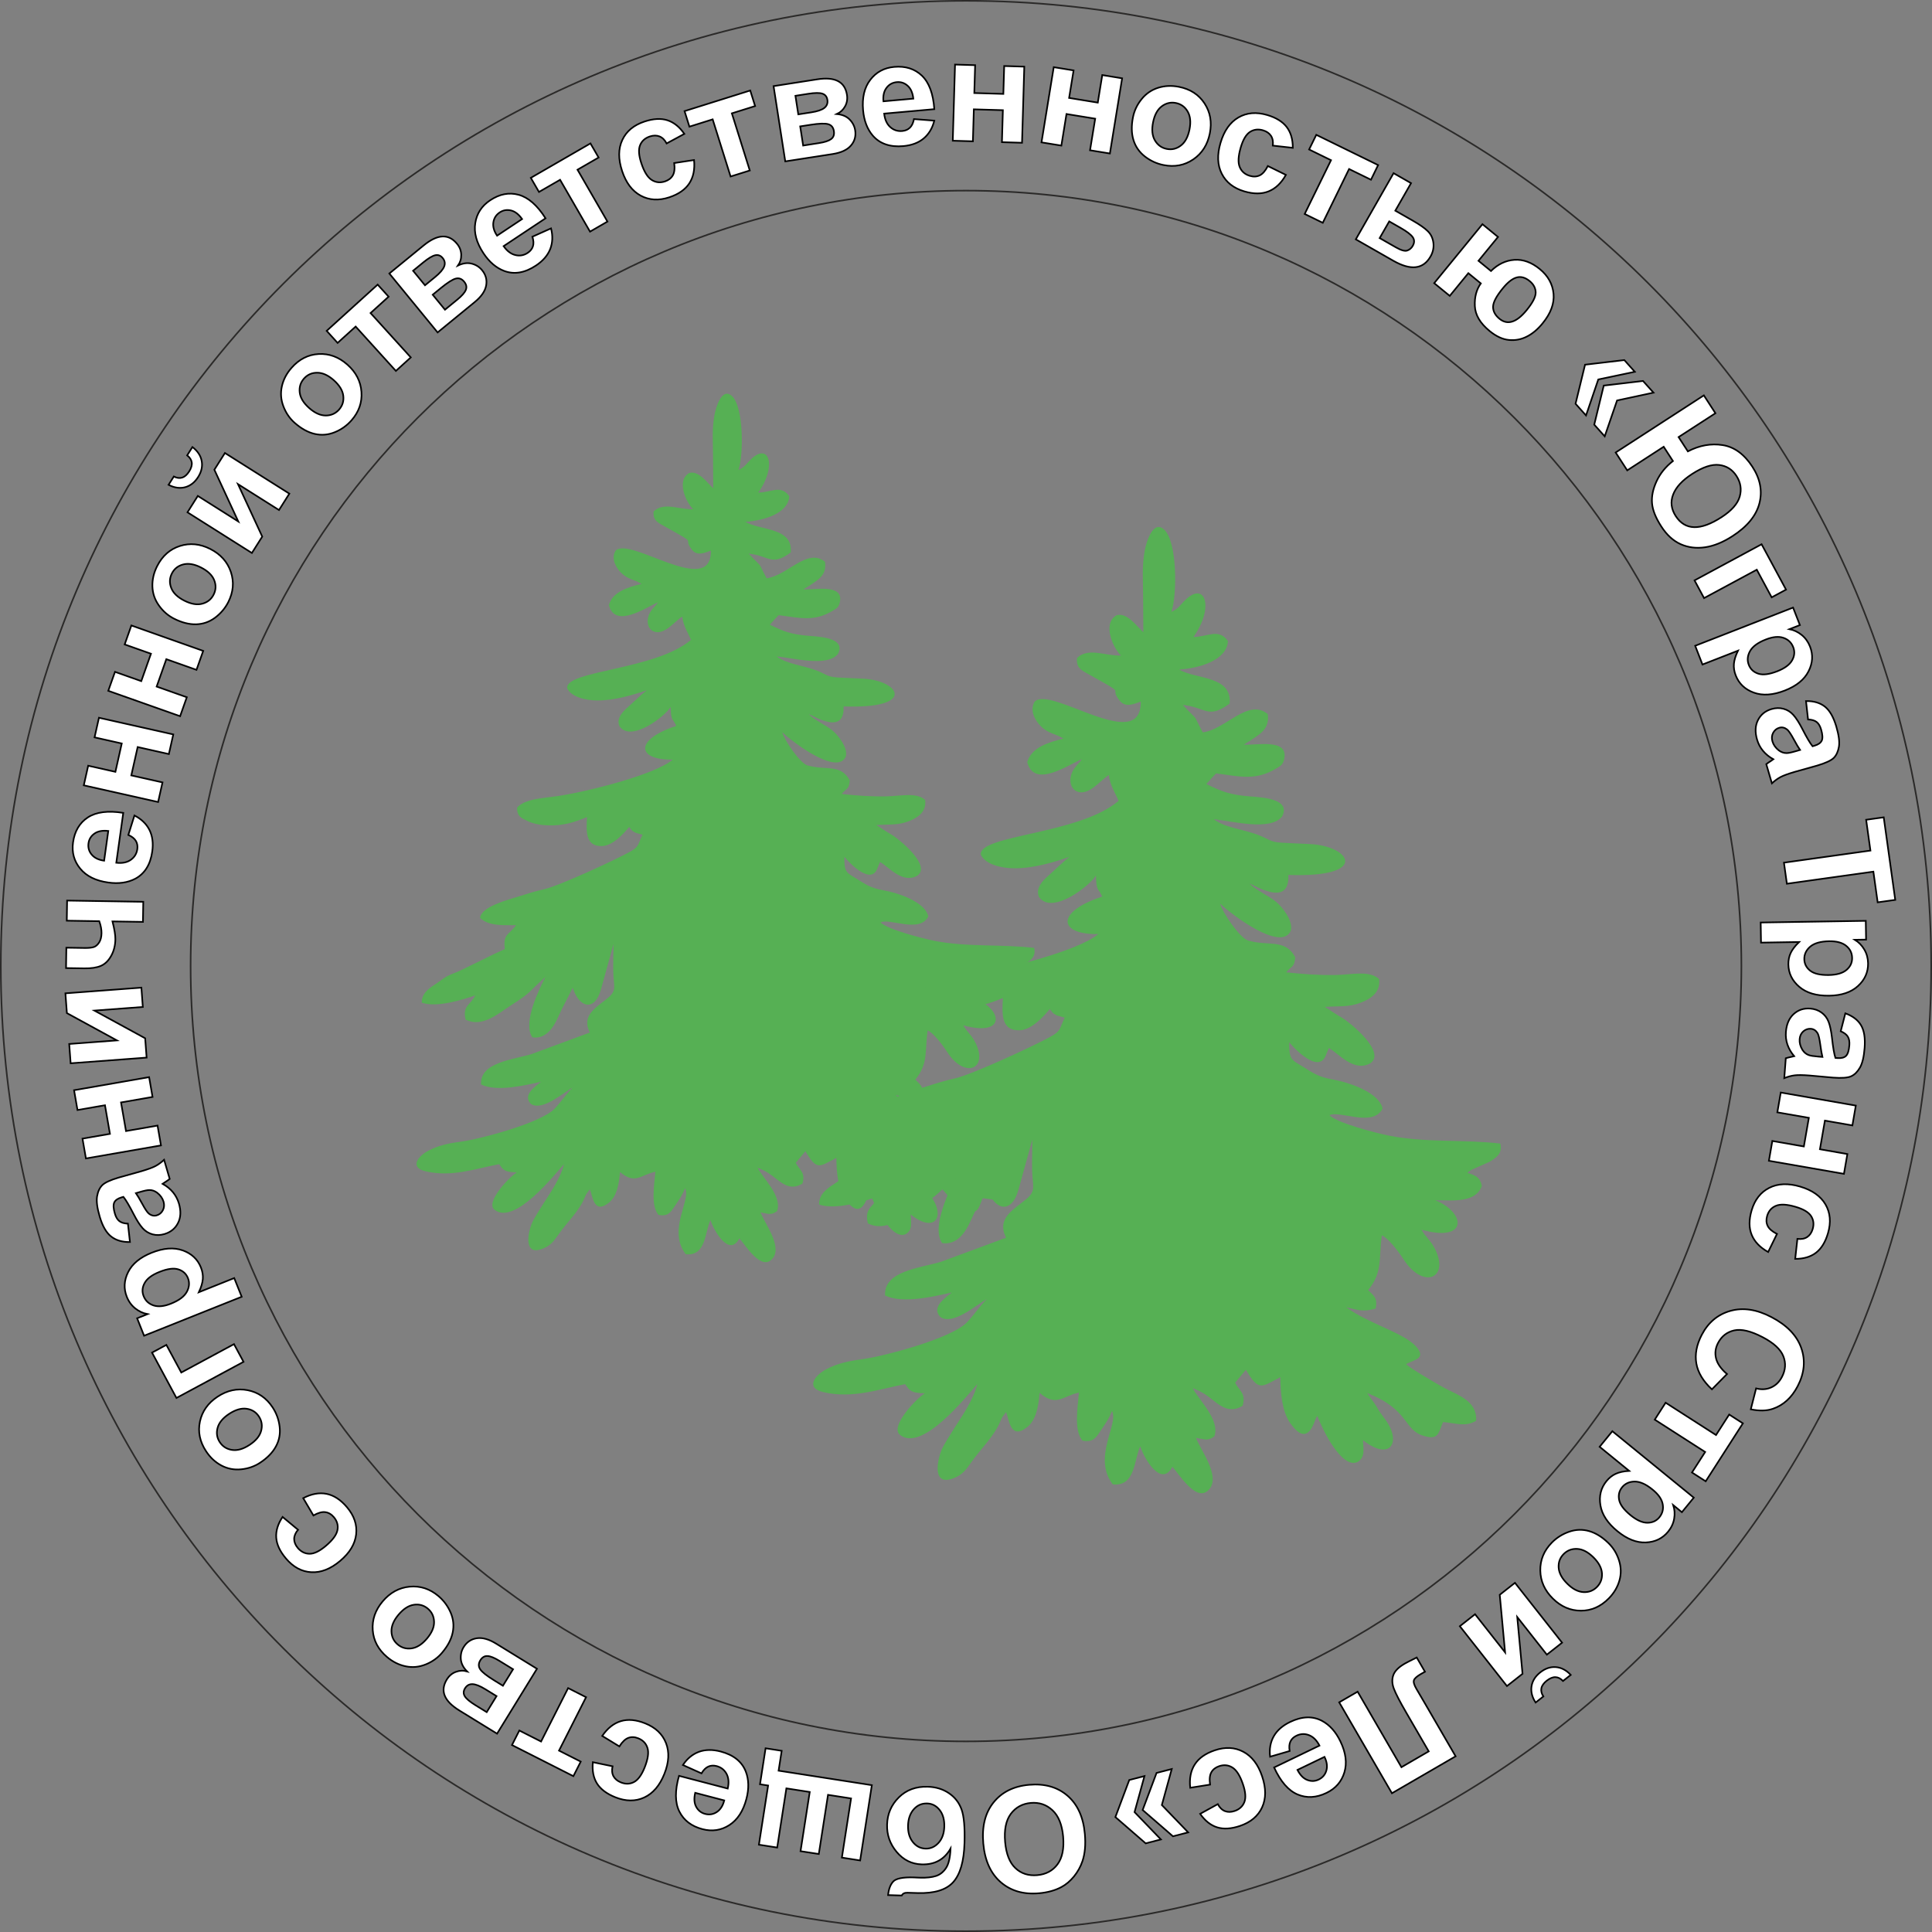 <svg width="90" height="90" viewBox="0 0 90 90" fill="none" xmlns="http://www.w3.org/2000/svg">
<rect x="0" y="0" width="90" height="90" fill="#808080" stroke="none"/>
<path fill-rule="evenodd" clip-rule="evenodd" d="M45 0C69.853 0 90 20.147 90 45C90 69.853 69.853 90 45 90C20.147 90 0 69.853 0 45C0 20.147 20.147 0 45 0ZM45 8.917C64.928 8.917 81.083 25.072 81.083 45C81.083 64.928 64.928 81.083 45 81.083C25.072 81.083 8.917 64.928 8.917 45C8.917 25.072 25.072 8.917 45 8.917ZM76.767 13.233C68.637 5.103 57.406 0.075 45 0.075C32.594 0.075 21.363 5.103 13.233 13.233C5.103 21.363 0.075 32.594 0.075 45C0.075 57.406 5.103 68.637 13.233 76.767C21.363 84.897 32.594 89.925 45 89.925C57.406 89.925 68.637 84.897 76.767 76.767C84.897 68.637 89.925 57.406 89.925 45C89.925 32.594 84.897 21.363 76.767 13.233ZM45 8.842C54.985 8.842 64.024 12.89 70.567 19.433C77.111 25.976 81.158 35.015 81.158 45C81.158 54.985 77.111 64.024 70.567 70.567C64.024 77.111 54.985 81.158 45 81.158C35.015 81.158 25.976 77.111 19.433 70.567C12.889 64.024 8.842 54.985 8.842 45C8.842 35.015 12.889 25.976 19.433 19.433C25.976 12.89 35.015 8.842 45 8.842Z" fill="#2B2A29"/>
<path d="M50.536 85.429C50.581 85.926 50.543 86.35 50.424 86.702C50.336 86.96 50.204 87.197 50.03 87.412C49.856 87.626 49.659 87.792 49.439 87.909C49.147 88.064 48.801 88.16 48.404 88.195C47.685 88.259 47.09 88.087 46.618 87.679C46.147 87.271 45.876 86.669 45.805 85.873C45.735 85.084 45.894 84.448 46.283 83.965C46.671 83.481 47.224 83.207 47.94 83.143C48.666 83.079 49.263 83.248 49.731 83.654C50.198 84.059 50.467 84.65 50.536 85.429ZM49.525 85.552C49.475 84.999 49.31 84.592 49.029 84.329C48.748 84.067 48.411 83.953 48.018 83.987C47.624 84.023 47.314 84.193 47.086 84.498C46.86 84.805 46.772 85.24 46.822 85.807C46.872 86.366 47.032 86.773 47.303 87.026C47.572 87.28 47.91 87.388 48.318 87.352C48.724 87.316 49.04 87.147 49.263 86.847C49.487 86.545 49.575 86.114 49.525 85.552ZM42.006 88.3L41.37 88.281C41.399 88 41.479 87.789 41.611 87.647C41.743 87.506 42.062 87.443 42.565 87.458C42.624 87.46 42.685 87.462 42.745 87.466L42.866 87.47C43.164 87.479 43.408 87.453 43.597 87.392C43.785 87.333 43.943 87.21 44.067 87.024C44.192 86.838 44.263 86.534 44.28 86.114C44.134 86.37 43.95 86.558 43.726 86.68C43.504 86.803 43.24 86.859 42.938 86.85C42.472 86.836 42.083 86.643 41.77 86.27C41.459 85.898 41.309 85.473 41.324 84.996C41.338 84.498 41.521 84.076 41.871 83.729C42.222 83.382 42.67 83.216 43.218 83.233C43.595 83.244 43.923 83.344 44.203 83.533C44.483 83.722 44.679 83.975 44.793 84.292C44.906 84.608 44.952 85.129 44.93 85.853C44.905 86.705 44.73 87.312 44.406 87.675C44.081 88.038 43.529 88.208 42.749 88.185L42.274 88.171C42.142 88.167 42.053 88.21 42.006 88.3ZM43.989 85.091C43.998 84.766 43.925 84.507 43.77 84.313C43.615 84.119 43.422 84.018 43.189 84.012C42.939 84.004 42.73 84.096 42.563 84.287C42.397 84.478 42.31 84.728 42.3 85.037C42.291 85.353 42.364 85.609 42.522 85.808C42.679 86.006 42.878 86.109 43.117 86.116C43.349 86.123 43.55 86.033 43.72 85.848C43.889 85.662 43.979 85.41 43.989 85.091ZM40.069 86.667L39.218 86.534L39.646 83.778L38.572 83.611L38.143 86.367L37.292 86.235L37.721 83.478L36.633 83.309L36.204 86.066L35.353 85.933L35.782 83.177L35.404 83.118L35.664 81.442L36.414 81.559L36.27 82.485L40.614 83.16L40.069 86.667ZM32.678 82.61L31.812 82.221C32.015 81.919 32.265 81.715 32.56 81.606C32.857 81.499 33.194 81.494 33.57 81.592C34.166 81.748 34.558 82.059 34.741 82.524C34.885 82.896 34.895 83.321 34.771 83.798C34.622 84.367 34.356 84.774 33.976 85.019C33.595 85.264 33.177 85.327 32.722 85.208C32.213 85.075 31.855 84.801 31.647 84.386C31.441 83.972 31.435 83.418 31.631 82.725L33.9 83.318C33.963 83.047 33.945 82.819 33.845 82.632C33.745 82.446 33.59 82.326 33.383 82.271C33.241 82.234 33.112 82.242 32.996 82.294C32.878 82.346 32.773 82.451 32.678 82.61ZM32.385 83.516C32.323 83.781 32.338 83.999 32.431 84.17C32.524 84.341 32.663 84.451 32.848 84.499C33.045 84.55 33.227 84.52 33.394 84.41C33.561 84.299 33.675 84.118 33.738 83.87L32.385 83.516ZM27.617 82.09L28.535 82.28C28.496 82.462 28.51 82.616 28.578 82.744C28.647 82.871 28.762 82.967 28.925 83.032C29.142 83.119 29.345 83.113 29.534 83.014C29.723 82.915 29.888 82.69 30.029 82.338C30.185 81.946 30.23 81.644 30.163 81.43C30.097 81.215 29.953 81.065 29.733 80.977C29.568 80.911 29.413 80.904 29.271 80.957C29.128 81.009 28.989 81.141 28.853 81.354L28.054 80.866C28.3 80.508 28.59 80.278 28.922 80.178C29.254 80.078 29.632 80.112 30.056 80.281C30.536 80.473 30.86 80.779 31.024 81.197C31.189 81.616 31.164 82.094 30.949 82.633C30.732 83.178 30.419 83.544 30.011 83.733C29.602 83.922 29.154 83.918 28.664 83.723C28.264 83.563 27.98 83.349 27.811 83.082C27.644 82.815 27.58 82.485 27.617 82.09ZM26.71 82.74L23.85 81.291L24.193 80.614L25.205 81.127L26.466 78.638L27.301 79.062L26.041 81.55L27.053 82.063L26.71 82.74ZM23.155 80.761L21.404 79.684C21.045 79.463 20.817 79.233 20.719 78.992C20.621 78.751 20.654 78.499 20.816 78.235C20.92 78.066 21.059 77.948 21.234 77.883C21.408 77.817 21.583 77.81 21.756 77.859C21.58 77.68 21.483 77.489 21.467 77.285C21.452 77.082 21.494 76.897 21.597 76.73C21.742 76.495 21.946 76.357 22.209 76.316C22.471 76.276 22.772 76.359 23.11 76.567L25.014 77.738L23.155 80.761ZM23.131 79.012L22.613 78.693C22.362 78.539 22.163 78.459 22.012 78.454C21.862 78.448 21.745 78.513 21.662 78.648C21.583 78.776 21.58 78.898 21.65 79.016C21.721 79.135 21.888 79.275 22.154 79.439L22.673 79.758L23.131 79.012ZM23.901 77.76L23.266 77.37C23.037 77.229 22.854 77.153 22.715 77.144C22.576 77.135 22.463 77.201 22.375 77.343C22.284 77.492 22.282 77.631 22.368 77.76C22.453 77.89 22.669 78.062 23.017 78.276L23.428 78.529L23.901 77.76ZM20.594 76.99C20.393 77.228 20.14 77.41 19.834 77.534C19.528 77.658 19.218 77.688 18.904 77.624C18.589 77.56 18.3 77.417 18.034 77.193C17.624 76.847 17.401 76.43 17.364 75.943C17.328 75.454 17.481 75.008 17.825 74.6C18.172 74.189 18.591 73.96 19.083 73.913C19.576 73.867 20.022 74.012 20.424 74.351C20.672 74.561 20.861 74.817 20.992 75.12C21.122 75.422 21.154 75.731 21.088 76.048C21.023 76.364 20.858 76.678 20.594 76.99ZM19.89 76.33C20.117 76.061 20.228 75.801 20.221 75.55C20.214 75.299 20.118 75.095 19.931 74.937C19.744 74.78 19.527 74.719 19.28 74.756C19.033 74.792 18.794 74.947 18.564 75.219C18.34 75.485 18.23 75.743 18.236 75.993C18.241 76.243 18.338 76.447 18.524 76.604C18.711 76.762 18.928 76.823 19.177 76.787C19.425 76.751 19.663 76.599 19.89 76.33ZM13.163 70.664L13.884 71.263C13.763 71.405 13.703 71.548 13.703 71.693C13.704 71.837 13.76 71.976 13.873 72.11C14.024 72.288 14.207 72.379 14.42 72.381C14.633 72.383 14.884 72.261 15.174 72.017C15.496 71.745 15.678 71.499 15.72 71.278C15.762 71.058 15.707 70.858 15.554 70.677C15.439 70.541 15.306 70.462 15.155 70.442C15.005 70.42 14.82 70.471 14.6 70.596L14.125 69.789C14.51 69.589 14.873 69.522 15.214 69.59C15.554 69.658 15.871 69.866 16.166 70.215C16.5 70.61 16.641 71.032 16.59 71.478C16.538 71.926 16.291 72.336 15.848 72.71C15.399 73.089 14.951 73.264 14.502 73.239C14.053 73.214 13.658 73 13.318 72.596C13.04 72.267 12.89 71.945 12.868 71.63C12.846 71.316 12.944 70.994 13.163 70.664ZM12.115 68.14C11.854 68.312 11.56 68.414 11.232 68.446C10.903 68.479 10.598 68.419 10.314 68.269C10.031 68.118 9.794 67.899 9.603 67.609C9.307 67.161 9.212 66.698 9.314 66.22C9.418 65.741 9.691 65.357 10.136 65.063C10.585 64.767 11.053 64.667 11.538 64.761C12.023 64.856 12.41 65.122 12.699 65.561C12.878 65.832 12.987 66.132 13.026 66.459C13.065 66.786 13.009 67.092 12.855 67.377C12.703 67.661 12.456 67.916 12.115 68.14ZM11.627 67.307C11.921 67.114 12.101 66.896 12.165 66.654C12.23 66.411 12.195 66.188 12.06 65.983C11.926 65.78 11.735 65.66 11.488 65.625C11.241 65.59 10.967 65.67 10.669 65.867C10.379 66.058 10.201 66.274 10.136 66.515C10.07 66.757 10.105 66.979 10.239 67.183C10.374 67.388 10.565 67.507 10.814 67.544C11.061 67.58 11.333 67.501 11.627 67.307ZM8.22 65.123L7.082 63.01L7.75 62.65L8.444 63.938L10.9 62.615L11.344 63.439L8.22 65.123ZM6.712 62.223L6.388 61.41L6.871 61.217C6.664 61.177 6.474 61.089 6.3 60.95C6.126 60.811 5.995 60.631 5.908 60.412C5.755 60.03 5.776 59.645 5.97 59.258C6.163 58.872 6.529 58.571 7.065 58.357C7.616 58.137 8.097 58.101 8.51 58.248C8.924 58.395 9.206 58.66 9.359 59.043C9.432 59.225 9.462 59.404 9.448 59.581C9.434 59.757 9.373 59.963 9.263 60.197L10.911 59.538L11.259 60.408L6.712 62.223ZM7.967 60.728C8.338 60.58 8.583 60.398 8.702 60.18C8.821 59.963 8.838 59.749 8.755 59.539C8.674 59.337 8.525 59.201 8.309 59.132C8.092 59.062 7.799 59.102 7.427 59.251C7.08 59.389 6.85 59.561 6.738 59.767C6.624 59.971 6.609 60.176 6.691 60.38C6.775 60.593 6.929 60.737 7.149 60.811C7.371 60.886 7.643 60.858 7.967 60.728ZM5.959 57.003L6.054 57.859C5.695 57.865 5.402 57.779 5.177 57.601C4.951 57.424 4.773 57.114 4.644 56.672C4.526 56.271 4.485 55.958 4.522 55.733C4.56 55.509 4.639 55.335 4.762 55.212C4.885 55.089 5.141 54.97 5.533 54.855L6.586 54.56C6.884 54.472 7.101 54.393 7.235 54.323C7.369 54.253 7.505 54.154 7.644 54.028L7.906 54.92C7.853 54.961 7.775 55.016 7.669 55.084C7.619 55.114 7.588 55.135 7.573 55.146C7.769 55.255 7.93 55.386 8.057 55.539C8.183 55.692 8.276 55.866 8.335 56.064C8.437 56.413 8.423 56.716 8.292 56.973C8.162 57.23 7.951 57.401 7.66 57.487C7.469 57.543 7.283 57.548 7.106 57.5C6.929 57.452 6.775 57.358 6.647 57.216C6.518 57.074 6.378 56.856 6.227 56.562C6.024 56.166 5.864 55.896 5.749 55.754L5.658 55.78C5.483 55.832 5.371 55.911 5.321 56.019C5.272 56.127 5.282 56.299 5.352 56.537C5.399 56.697 5.468 56.813 5.558 56.883C5.648 56.956 5.782 56.995 5.959 57.003ZM6.333 55.582C6.405 55.686 6.504 55.855 6.632 56.089C6.758 56.323 6.859 56.471 6.932 56.533C7.05 56.626 7.173 56.654 7.301 56.616C7.427 56.579 7.522 56.5 7.586 56.379C7.65 56.258 7.661 56.125 7.619 55.98C7.571 55.818 7.472 55.679 7.322 55.562C7.209 55.478 7.089 55.435 6.961 55.436C6.878 55.435 6.728 55.466 6.512 55.529L6.333 55.582ZM4.003 53.965L3.843 53.042L5.122 52.82L4.89 51.486L3.61 51.709L3.45 50.786L6.946 50.177L7.106 51.1L5.638 51.356L5.87 52.689L7.339 52.434L7.499 53.357L4.003 53.965ZM3.291 49.532L3.224 48.632L5.448 48.466L3.116 47.194L3.047 46.273L6.586 46.008L6.653 46.908L4.397 47.077L6.762 48.367L6.83 49.267L3.291 49.532ZM3.076 45.097L3.091 44.147L3.94 44.16C4.133 44.163 4.277 44.148 4.373 44.116C4.469 44.082 4.551 44.01 4.621 43.899C4.69 43.788 4.726 43.646 4.729 43.475C4.732 43.309 4.697 43.121 4.624 42.913L3.111 42.889L3.126 41.952L6.674 42.009L6.659 42.945L5.24 42.923C5.333 43.29 5.377 43.569 5.374 43.76C5.369 44.047 5.304 44.305 5.176 44.532C5.049 44.759 4.888 44.914 4.694 44.996C4.501 45.078 4.244 45.115 3.923 45.11L3.076 45.097ZM5.978 38.895L6.263 37.988C6.586 38.154 6.819 38.379 6.961 38.66C7.102 38.942 7.147 39.276 7.093 39.661C7.008 40.272 6.745 40.696 6.304 40.933C5.952 41.119 5.531 41.179 5.043 41.111C4.46 41.03 4.024 40.814 3.737 40.464C3.449 40.114 3.338 39.706 3.403 39.241C3.476 38.72 3.706 38.332 4.093 38.078C4.481 37.825 5.03 37.754 5.742 37.867L5.417 40.19C5.694 40.222 5.919 40.177 6.092 40.055C6.265 39.934 6.367 39.767 6.397 39.555C6.417 39.409 6.395 39.282 6.329 39.172C6.264 39.062 6.147 38.97 5.978 38.895ZM5.044 38.709C4.774 38.678 4.559 38.718 4.4 38.831C4.241 38.943 4.148 39.093 4.122 39.283C4.094 39.485 4.145 39.663 4.274 39.815C4.404 39.968 4.597 40.06 4.851 40.094L5.044 38.709ZM3.903 36.584L4.108 35.67L5.376 35.955L5.672 34.634L4.405 34.349L4.61 33.435L8.072 34.212L7.867 35.127L6.413 34.8L6.116 36.121L7.57 36.447L7.365 37.361L3.903 36.584ZM5.044 32.18L5.357 31.297L6.581 31.73L7.033 30.453L5.808 30.02L6.12 29.137L9.466 30.321L9.153 31.204L7.748 30.707L7.297 31.983L8.702 32.48L8.39 33.363L5.044 32.18ZM8.106 28.819C7.828 28.678 7.593 28.473 7.402 28.204C7.21 27.934 7.11 27.64 7.1 27.319C7.09 26.999 7.163 26.684 7.32 26.374C7.562 25.895 7.916 25.583 8.382 25.434C8.849 25.286 9.319 25.333 9.795 25.573C10.274 25.817 10.594 26.172 10.753 26.64C10.911 27.109 10.872 27.577 10.635 28.046C10.488 28.335 10.282 28.578 10.018 28.775C9.754 28.971 9.46 29.074 9.136 29.082C8.814 29.091 8.47 29.003 8.106 28.819ZM8.587 27.981C8.901 28.14 9.179 28.188 9.421 28.124C9.665 28.06 9.841 27.919 9.951 27.701C10.062 27.483 10.071 27.258 9.978 27.025C9.886 26.794 9.68 26.596 9.362 26.435C9.052 26.278 8.776 26.231 8.534 26.294C8.292 26.357 8.116 26.497 8.006 26.715C7.895 26.934 7.886 27.159 7.978 27.393C8.069 27.626 8.272 27.822 8.587 27.981ZM8.734 23.865L9.215 23.102L11.101 24.293L9.986 21.882L10.478 21.102L13.479 22.996L12.997 23.759L11.085 22.552L12.216 24.997L11.734 25.76L8.734 23.865ZM8.719 21.212L8.964 20.825C9.205 21.008 9.349 21.226 9.395 21.475C9.442 21.724 9.387 21.973 9.229 22.223C9.071 22.473 8.869 22.63 8.625 22.696C8.38 22.761 8.121 22.724 7.852 22.585L8.097 22.198C8.238 22.268 8.368 22.286 8.488 22.248C8.607 22.21 8.715 22.114 8.813 21.96C8.91 21.807 8.95 21.668 8.933 21.544C8.915 21.42 8.843 21.309 8.719 21.212ZM13.729 19.699C13.495 19.493 13.319 19.236 13.202 18.928C13.084 18.619 13.061 18.308 13.131 17.995C13.202 17.683 13.351 17.396 13.581 17.136C13.935 16.733 14.356 16.519 14.845 16.492C15.334 16.466 15.777 16.628 16.177 16.981C16.581 17.336 16.801 17.761 16.837 18.253C16.874 18.747 16.718 19.19 16.371 19.584C16.157 19.828 15.896 20.012 15.591 20.136C15.286 20.259 14.976 20.286 14.661 20.213C14.346 20.141 14.036 19.969 13.729 19.699ZM14.404 19.009C14.668 19.242 14.926 19.358 15.176 19.357C15.428 19.355 15.634 19.263 15.796 19.079C15.957 18.896 16.023 18.68 15.991 18.432C15.96 18.185 15.81 17.942 15.543 17.706C15.282 17.477 15.026 17.362 14.776 17.363C14.526 17.362 14.32 17.454 14.159 17.637C13.997 17.821 13.932 18.037 13.962 18.287C13.992 18.535 14.14 18.776 14.404 19.009ZM15.218 15.412L17.593 13.258L18.103 13.82L17.262 14.583L19.136 16.649L18.442 17.279L16.568 15.212L15.727 15.974L15.218 15.412ZM18.137 12.741L19.728 11.439C20.054 11.171 20.346 11.031 20.605 11.017C20.865 11.003 21.093 11.117 21.29 11.357C21.416 11.51 21.481 11.68 21.485 11.867C21.49 12.053 21.44 12.22 21.337 12.368C21.564 12.26 21.776 12.231 21.974 12.282C22.172 12.334 22.332 12.435 22.457 12.587C22.631 12.8 22.695 13.038 22.647 13.3C22.599 13.562 22.422 13.818 22.116 14.07L20.386 15.486L18.137 12.741ZM19.798 13.29L20.269 12.905C20.496 12.718 20.637 12.556 20.691 12.415C20.746 12.275 20.723 12.143 20.623 12.021C20.528 11.904 20.413 11.861 20.278 11.889C20.143 11.917 19.956 12.03 19.714 12.227L19.243 12.613L19.798 13.29ZM20.729 14.427L21.306 13.955C21.514 13.785 21.645 13.636 21.699 13.508C21.753 13.379 21.728 13.251 21.622 13.122C21.512 12.987 21.381 12.939 21.231 12.978C21.08 13.016 20.847 13.165 20.531 13.423L20.157 13.729L20.729 14.427ZM24.801 11.027L25.669 10.639C25.759 10.991 25.744 11.314 25.629 11.607C25.511 11.9 25.291 12.155 24.967 12.37C24.453 12.711 23.961 12.796 23.492 12.623C23.118 12.483 22.795 12.208 22.522 11.797C22.197 11.307 22.069 10.838 22.14 10.391C22.211 9.943 22.443 9.589 22.834 9.33C23.272 9.038 23.715 8.953 24.163 9.075C24.609 9.197 25.026 9.561 25.413 10.169L23.46 11.466C23.619 11.694 23.802 11.833 24.008 11.882C24.213 11.932 24.406 11.897 24.585 11.778C24.707 11.697 24.788 11.595 24.826 11.474C24.866 11.352 24.857 11.203 24.801 11.027ZM24.321 10.205C24.165 9.982 23.992 9.848 23.803 9.804C23.613 9.759 23.439 9.789 23.279 9.895C23.11 10.008 23.011 10.164 22.982 10.362C22.954 10.56 23.012 10.766 23.156 10.979L24.321 10.205ZM24.728 8.285L27.505 6.681L27.885 7.338L26.902 7.906L28.297 10.322L27.486 10.79L26.091 8.375L25.108 8.942L24.728 8.285ZM31.879 6.236L31.054 6.682C30.967 6.518 30.857 6.409 30.723 6.355C30.589 6.302 30.439 6.302 30.272 6.357C30.05 6.431 29.898 6.566 29.817 6.764C29.736 6.961 29.755 7.239 29.874 7.599C30.006 8 30.167 8.26 30.356 8.381C30.545 8.502 30.752 8.525 30.977 8.451C31.145 8.395 31.268 8.3 31.343 8.168C31.419 8.036 31.44 7.846 31.407 7.595L32.332 7.455C32.374 7.887 32.301 8.249 32.111 8.54C31.922 8.83 31.611 9.047 31.177 9.191C30.686 9.353 30.242 9.327 29.847 9.114C29.451 8.899 29.162 8.517 28.98 7.966C28.796 7.409 28.799 6.927 28.99 6.52C29.18 6.112 29.526 5.826 30.027 5.661C30.436 5.525 30.791 5.506 31.092 5.603C31.391 5.699 31.653 5.91 31.879 6.236ZM31.889 5.176L34.949 4.216L35.176 4.941L34.093 5.28L34.928 7.942L34.034 8.222L33.199 5.56L32.116 5.9L31.889 5.176ZM36.036 4.012L38.067 3.696C38.484 3.631 38.806 3.658 39.037 3.778C39.268 3.898 39.407 4.112 39.455 4.418C39.486 4.614 39.456 4.794 39.365 4.957C39.275 5.119 39.147 5.238 38.983 5.313C39.233 5.336 39.431 5.418 39.575 5.563C39.719 5.708 39.806 5.876 39.837 6.07C39.879 6.342 39.813 6.58 39.639 6.781C39.465 6.982 39.182 7.114 38.791 7.175L36.581 7.518L36.036 4.012ZM37.188 5.327L37.79 5.234C38.08 5.189 38.284 5.12 38.402 5.027C38.52 4.933 38.568 4.808 38.543 4.652C38.52 4.503 38.443 4.408 38.313 4.364C38.183 4.319 37.964 4.321 37.655 4.369L37.054 4.463L37.188 5.327ZM37.414 6.78L38.151 6.665C38.417 6.624 38.605 6.562 38.717 6.479C38.829 6.396 38.872 6.273 38.846 6.107C38.819 5.935 38.731 5.828 38.581 5.785C38.433 5.742 38.156 5.751 37.753 5.814L37.276 5.888L37.414 6.78ZM42.576 5.547L43.523 5.62C43.435 5.972 43.268 6.249 43.026 6.451C42.784 6.653 42.468 6.771 42.081 6.806C41.467 6.86 40.994 6.7 40.664 6.324C40.403 6.023 40.25 5.627 40.206 5.135C40.154 4.55 40.266 4.076 40.542 3.718C40.817 3.358 41.19 3.158 41.657 3.116C42.182 3.069 42.611 3.206 42.947 3.526C43.281 3.847 43.473 4.366 43.524 5.085L41.188 5.293C41.219 5.569 41.313 5.778 41.471 5.92C41.628 6.061 41.814 6.122 42.028 6.103C42.174 6.09 42.293 6.04 42.385 5.951C42.478 5.863 42.541 5.728 42.576 5.547ZM42.547 4.595C42.516 4.324 42.428 4.124 42.282 3.995C42.137 3.865 41.97 3.809 41.779 3.826C41.576 3.844 41.414 3.934 41.295 4.094C41.175 4.255 41.129 4.464 41.154 4.719L42.547 4.595ZM44.489 3.008L45.425 3.036L45.387 4.334L46.74 4.374L46.779 3.076L47.715 3.104L47.61 6.651L46.674 6.623L46.718 5.133L45.365 5.093L45.321 6.583L44.384 6.555L44.489 3.008ZM49.087 3.129L50.012 3.28L49.803 4.562L51.139 4.78L51.348 3.497L52.273 3.648L51.703 7.15L50.778 7L51.018 5.529L49.681 5.311L49.442 6.782L48.517 6.632L49.087 3.129ZM52.779 5.459C52.84 5.153 52.974 4.872 53.182 4.616C53.39 4.359 53.648 4.184 53.954 4.088C54.26 3.993 54.582 3.978 54.923 4.046C55.449 4.151 55.845 4.408 56.113 4.818C56.381 5.228 56.462 5.693 56.358 6.216C56.252 6.743 55.995 7.146 55.587 7.425C55.178 7.703 54.717 7.791 54.202 7.688C53.883 7.624 53.594 7.491 53.333 7.289C53.074 7.087 52.896 6.832 52.801 6.522C52.706 6.214 52.699 5.859 52.779 5.459ZM53.714 5.698C53.645 6.043 53.674 6.324 53.8 6.54C53.928 6.757 54.111 6.889 54.351 6.937C54.59 6.985 54.809 6.933 55.008 6.781C55.207 6.631 55.342 6.38 55.412 6.03C55.48 5.689 55.451 5.41 55.326 5.195C55.2 4.978 55.018 4.846 54.779 4.798C54.538 4.75 54.319 4.802 54.118 4.953C53.918 5.104 53.783 5.352 53.714 5.698ZM60.224 6.887L59.293 6.783C59.315 6.598 59.286 6.446 59.207 6.325C59.127 6.205 59.004 6.12 58.836 6.07C58.612 6.004 58.41 6.029 58.23 6.144C58.051 6.26 57.908 6.499 57.8 6.863C57.681 7.267 57.664 7.573 57.75 7.78C57.836 7.987 57.993 8.124 58.22 8.191C58.391 8.242 58.545 8.234 58.682 8.169C58.82 8.104 58.946 7.959 59.061 7.734L59.902 8.147C59.69 8.526 59.423 8.781 59.101 8.912C58.78 9.043 58.401 9.043 57.962 8.914C57.466 8.767 57.116 8.492 56.914 8.091C56.711 7.689 56.692 7.21 56.857 6.654C57.023 6.091 57.301 5.698 57.69 5.472C58.079 5.246 58.526 5.209 59.032 5.358C59.445 5.48 59.747 5.667 59.94 5.918C60.13 6.168 60.225 6.491 60.224 6.887ZM61.318 6.281L64.198 7.69L63.865 8.372L62.845 7.873L61.62 10.379L60.778 9.967L62.004 7.462L60.984 6.963L61.318 6.281ZM64.918 8.067L65.732 8.532L64.999 9.814L65.817 10.281C66.137 10.464 66.37 10.627 66.515 10.772C66.661 10.917 66.746 11.098 66.773 11.316C66.799 11.535 66.755 11.746 66.639 11.948C66.469 12.246 66.239 12.412 65.95 12.445C65.661 12.478 65.313 12.379 64.905 12.146L63.159 11.149L64.918 8.067ZM64.27 11.091L65.031 11.525C65.269 11.661 65.443 11.709 65.554 11.672C65.665 11.632 65.75 11.56 65.811 11.454C65.895 11.307 65.896 11.172 65.812 11.05C65.729 10.929 65.54 10.784 65.246 10.616L64.715 10.313L64.27 11.091ZM69.058 10.444L69.783 11.038L68.873 12.149L69.455 12.625C69.781 12.305 70.145 12.132 70.549 12.104C70.953 12.077 71.346 12.221 71.729 12.534C72.114 12.85 72.328 13.234 72.37 13.687C72.411 14.138 72.24 14.6 71.854 15.07C71.627 15.347 71.384 15.551 71.122 15.681C70.861 15.814 70.583 15.865 70.29 15.836C69.996 15.808 69.696 15.669 69.391 15.419C68.952 15.059 68.722 14.671 68.704 14.255C68.685 13.839 68.778 13.488 68.983 13.202L68.401 12.725L67.535 13.783L66.81 13.19L69.058 10.444ZM71.256 13.092C71.053 12.926 70.852 12.871 70.653 12.925C70.455 12.979 70.239 13.146 70.007 13.43C69.709 13.794 69.558 14.079 69.553 14.288C69.549 14.496 69.649 14.684 69.851 14.85C70.038 15.003 70.237 15.046 70.447 14.98C70.658 14.914 70.879 14.739 71.113 14.453C71.399 14.104 71.541 13.828 71.538 13.625C71.535 13.422 71.441 13.244 71.256 13.092ZM76.155 17.319L74.454 17.677L73.883 19.353L73.395 18.808L73.838 16.989L75.667 16.774L76.155 17.319ZM77.026 18.291L75.329 18.655L74.754 20.326L74.266 19.781L74.709 17.962L76.538 17.747L77.026 18.291ZM79.372 18.418L79.911 19.25L78.195 20.361L78.627 21.027C79.166 20.747 79.707 20.649 80.249 20.735C80.792 20.82 81.254 21.158 81.635 21.746C82.001 22.311 82.108 22.88 81.958 23.453C81.808 24.024 81.392 24.531 80.71 24.972C80.265 25.261 79.837 25.435 79.427 25.494C79.017 25.552 78.64 25.505 78.294 25.351C77.949 25.197 77.647 24.923 77.391 24.527C77.129 24.123 76.985 23.762 76.958 23.441C76.931 23.121 77.002 22.78 77.17 22.417C77.338 22.056 77.592 21.742 77.932 21.477L77.501 20.811L75.803 21.911L75.264 21.079L79.372 18.418ZM78.824 22.08C78.366 22.377 78.072 22.695 77.941 23.037C77.809 23.378 77.849 23.712 78.062 24.041C78.28 24.377 78.567 24.55 78.923 24.558C79.278 24.567 79.702 24.412 80.196 24.092C80.668 23.786 80.951 23.464 81.044 23.128C81.138 22.792 81.086 22.472 80.889 22.168C80.698 21.872 80.431 21.703 80.088 21.66C79.744 21.617 79.323 21.757 78.824 22.08ZM82.062 25.354L83.2 27.467L82.532 27.827L81.838 26.539L79.382 27.862L78.938 27.037L82.062 25.354ZM83.528 28.304L83.846 29.119L83.361 29.308C83.568 29.35 83.757 29.44 83.931 29.58C84.103 29.721 84.232 29.901 84.318 30.121C84.468 30.505 84.444 30.889 84.247 31.274C84.051 31.659 83.683 31.957 83.146 32.167C82.593 32.382 82.111 32.415 81.699 32.265C81.287 32.115 81.007 31.848 80.857 31.464C80.785 31.281 80.757 31.101 80.772 30.924C80.787 30.748 80.85 30.543 80.962 30.311L79.308 30.956L78.968 30.083L83.528 28.304ZM82.262 29.789C81.889 29.934 81.643 30.115 81.522 30.332C81.402 30.547 81.383 30.762 81.465 30.972C81.544 31.175 81.692 31.311 81.908 31.383C82.124 31.453 82.417 31.416 82.79 31.271C83.138 31.135 83.369 30.965 83.484 30.76C83.599 30.556 83.615 30.352 83.535 30.147C83.452 29.933 83.3 29.788 83.08 29.713C82.859 29.636 82.587 29.662 82.262 29.789ZM84.226 33.515L84.131 32.659C84.491 32.653 84.783 32.739 85.009 32.916C85.234 33.094 85.412 33.404 85.542 33.845C85.66 34.247 85.701 34.56 85.664 34.785C85.626 35.008 85.546 35.183 85.424 35.306C85.3 35.428 85.044 35.547 84.653 35.663L83.6 35.958C83.301 36.046 83.084 36.125 82.951 36.195C82.817 36.265 82.681 36.363 82.542 36.49L82.28 35.597C82.332 35.557 82.411 35.502 82.517 35.434C82.566 35.404 82.598 35.383 82.612 35.371C82.417 35.263 82.256 35.132 82.129 34.979C82.002 34.826 81.909 34.652 81.851 34.454C81.749 34.105 81.763 33.801 81.894 33.544C82.024 33.288 82.235 33.116 82.526 33.031C82.717 32.975 82.902 32.97 83.08 33.018C83.257 33.066 83.41 33.159 83.539 33.302C83.667 33.444 83.807 33.661 83.959 33.956C84.161 34.352 84.321 34.622 84.436 34.764L84.527 34.737C84.702 34.686 84.814 34.607 84.865 34.499C84.914 34.391 84.903 34.218 84.834 33.981C84.786 33.82 84.718 33.705 84.627 33.634C84.537 33.562 84.403 33.523 84.226 33.515ZM83.853 34.936C83.781 34.832 83.681 34.663 83.554 34.428C83.427 34.195 83.326 34.046 83.254 33.985C83.135 33.892 83.013 33.864 82.885 33.902C82.758 33.939 82.664 34.018 82.599 34.139C82.535 34.26 82.524 34.392 82.567 34.538C82.615 34.7 82.714 34.839 82.863 34.956C82.977 35.04 83.097 35.083 83.225 35.082C83.308 35.083 83.458 35.052 83.673 34.988L83.853 34.936ZM83.103 40.186L87.132 39.623L86.932 38.188L87.751 38.074L88.288 41.92L87.469 42.034L87.269 40.605L83.24 41.168L83.103 40.186ZM86.915 42.896L86.929 43.771L86.408 43.779C86.588 43.891 86.734 44.041 86.847 44.233C86.96 44.425 87.018 44.639 87.022 44.875C87.028 45.286 86.872 45.639 86.553 45.931C86.235 46.224 85.786 46.374 85.21 46.383C84.616 46.393 84.153 46.255 83.82 45.971C83.486 45.687 83.316 45.339 83.309 44.926C83.306 44.73 83.342 44.552 83.418 44.391C83.493 44.232 83.624 44.061 83.81 43.882L82.035 43.911L82.02 42.974L86.915 42.896ZM85.21 43.846C84.811 43.853 84.517 43.936 84.328 44.097C84.14 44.258 84.047 44.452 84.051 44.678C84.054 44.895 84.145 45.075 84.323 45.217C84.501 45.359 84.789 45.426 85.189 45.42C85.562 45.414 85.838 45.335 86.017 45.183C86.196 45.032 86.283 44.846 86.279 44.626C86.276 44.397 86.184 44.208 86.004 44.061C85.823 43.912 85.559 43.841 85.21 43.846Z" fill="white" stroke="black" stroke-width="0.076" stroke-miterlimit="22.926"/>
<path d="M85.748 48.039L85.963 47.205C86.301 47.327 86.544 47.511 86.692 47.757C86.84 48.003 86.896 48.356 86.861 48.815C86.829 49.232 86.756 49.539 86.641 49.736C86.527 49.932 86.391 50.067 86.232 50.138C86.073 50.209 85.792 50.23 85.385 50.199L84.295 50.101C83.985 50.077 83.754 50.074 83.605 50.093C83.455 50.111 83.292 50.154 83.118 50.223L83.189 49.296C83.252 49.277 83.346 49.253 83.469 49.227C83.526 49.217 83.563 49.208 83.58 49.203C83.436 49.031 83.332 48.852 83.267 48.664C83.203 48.476 83.178 48.28 83.194 48.075C83.222 47.712 83.343 47.433 83.556 47.239C83.769 47.045 84.027 46.96 84.329 46.983C84.528 46.999 84.703 47.06 84.852 47.168C85.001 47.275 85.111 47.417 85.181 47.596C85.25 47.774 85.304 48.028 85.342 48.356C85.39 48.799 85.444 49.108 85.501 49.282L85.596 49.289C85.777 49.303 85.91 49.269 85.996 49.186C86.08 49.102 86.131 48.937 86.15 48.69C86.163 48.523 86.14 48.391 86.08 48.293C86.022 48.194 85.91 48.11 85.748 48.039ZM84.894 49.235C84.864 49.113 84.831 48.919 84.795 48.655C84.759 48.392 84.718 48.217 84.672 48.133C84.594 48.005 84.489 47.935 84.356 47.925C84.225 47.915 84.108 47.955 84.005 48.045C83.903 48.136 83.845 48.256 83.834 48.407C83.821 48.575 83.864 48.741 83.962 48.903C84.039 49.022 84.135 49.105 84.255 49.149C84.333 49.179 84.484 49.203 84.708 49.221L84.894 49.235ZM86.451 51.503L86.291 52.426L85.011 52.203L84.779 53.537L86.058 53.76L85.898 54.682L82.402 54.074L82.562 53.151L84.031 53.407L84.263 52.073L82.795 51.817L82.955 50.894L86.451 51.503ZM83.627 58.643L83.73 57.712C83.915 57.734 84.067 57.705 84.188 57.625C84.307 57.545 84.392 57.422 84.442 57.253C84.508 57.029 84.483 56.827 84.367 56.648C84.251 56.469 84.011 56.326 83.647 56.219C83.243 56.1 82.937 56.084 82.73 56.171C82.523 56.257 82.387 56.414 82.32 56.642C82.27 56.812 82.278 56.967 82.343 57.103C82.408 57.241 82.553 57.367 82.778 57.482L82.367 58.323C81.988 58.112 81.732 57.845 81.601 57.524C81.469 57.203 81.468 56.824 81.597 56.385C81.743 55.889 82.017 55.538 82.418 55.335C82.819 55.131 83.298 55.112 83.854 55.275C84.418 55.441 84.811 55.718 85.038 56.106C85.264 56.495 85.303 56.942 85.154 57.448C85.033 57.862 84.846 58.164 84.596 58.357C84.346 58.548 84.024 58.644 83.627 58.643ZM80.45 64.008L79.747 64.72C79.337 64.341 79.096 63.938 79.022 63.514C78.949 63.09 79.033 62.646 79.276 62.18C79.577 61.603 80.021 61.232 80.609 61.066C81.197 60.901 81.832 60.996 82.516 61.353C83.239 61.73 83.703 62.21 83.908 62.792C84.114 63.374 84.057 63.969 83.74 64.577C83.462 65.108 83.08 65.457 82.592 65.625C82.303 65.726 81.96 65.734 81.559 65.651L81.806 64.677C82.057 64.742 82.291 64.728 82.506 64.633C82.722 64.538 82.89 64.374 83.011 64.141C83.179 63.819 83.201 63.497 83.074 63.176C82.948 62.855 82.627 62.56 82.109 62.29C81.562 62.004 81.119 61.899 80.784 61.975C80.447 62.051 80.197 62.247 80.032 62.563C79.91 62.797 79.879 63.036 79.94 63.281C80.001 63.526 80.17 63.769 80.45 64.008ZM81.19 66.305L79.458 69.004L78.819 68.594L79.433 67.639L77.085 66.132L77.591 65.343L79.939 66.85L80.552 65.895L81.19 66.305ZM78.903 69.766L78.349 70.444L77.946 70.114C78.011 70.315 78.026 70.524 77.989 70.744C77.952 70.963 77.858 71.165 77.709 71.348C77.449 71.666 77.102 71.835 76.67 71.853C76.239 71.872 75.798 71.698 75.351 71.333C74.891 70.958 74.626 70.555 74.554 70.123C74.482 69.69 74.576 69.314 74.837 68.995C74.961 68.843 75.103 68.73 75.265 68.656C75.425 68.582 75.635 68.535 75.893 68.519L74.517 67.397L75.109 66.671L78.903 69.766ZM76.987 69.394C76.677 69.141 76.398 69.015 76.15 69.017C75.903 69.019 75.707 69.107 75.564 69.282C75.427 69.451 75.38 69.647 75.425 69.87C75.469 70.093 75.646 70.33 75.956 70.583C76.246 70.819 76.507 70.937 76.742 70.936C76.976 70.935 77.163 70.849 77.302 70.679C77.446 70.501 77.498 70.298 77.455 70.069C77.413 69.839 77.257 69.614 76.987 69.394ZM74.936 71.891C75.158 72.11 75.32 72.376 75.42 72.691C75.521 73.006 75.527 73.317 75.439 73.625C75.351 73.934 75.187 74.212 74.943 74.459C74.567 74.842 74.135 75.032 73.645 75.032C73.156 75.031 72.722 74.845 72.342 74.471C71.958 74.094 71.762 73.658 71.753 73.164C71.744 72.669 71.923 72.235 72.291 71.861C72.519 71.629 72.789 71.46 73.101 71.353C73.412 71.246 73.723 71.237 74.034 71.327C74.344 71.417 74.645 71.605 74.936 71.891ZM74.224 72.543C73.973 72.296 73.722 72.166 73.472 72.154C73.22 72.141 73.01 72.222 72.838 72.397C72.667 72.571 72.59 72.782 72.608 73.032C72.625 73.281 72.761 73.531 73.016 73.781C73.263 74.025 73.513 74.153 73.762 74.167C74.011 74.181 74.222 74.1 74.393 73.926C74.565 73.752 74.642 73.54 74.626 73.289C74.609 73.039 74.475 72.79 74.224 72.543ZM72.768 76.522L72.059 77.08L70.679 75.328L70.925 77.972L70.2 78.543L68.005 75.755L68.714 75.197L70.113 76.974L69.864 74.292L70.573 73.734L72.768 76.522ZM71.895 79.028L71.535 79.311C71.369 79.058 71.306 78.804 71.345 78.554C71.385 78.304 71.52 78.087 71.752 77.905C71.985 77.721 72.227 77.641 72.48 77.661C72.732 77.681 72.963 77.802 73.171 78.023L72.811 78.307C72.701 78.193 72.584 78.133 72.459 78.128C72.334 78.124 72.2 78.179 72.056 78.291C71.914 78.403 71.829 78.521 71.804 78.644C71.779 78.766 71.81 78.894 71.895 79.028ZM67.808 81.815L64.842 83.536L62.385 79.301L63.243 78.804L65.284 82.323L66.556 81.585L65.507 79.777C65.207 79.26 65.015 78.888 64.931 78.664C64.846 78.439 64.837 78.229 64.905 78.037C64.972 77.845 65.148 77.667 65.433 77.501C65.533 77.443 65.721 77.348 65.996 77.213L66.38 77.876L66.188 77.984C66.009 78.088 65.902 78.182 65.868 78.266C65.834 78.35 65.873 78.486 65.982 78.674L66.407 79.4L67.808 81.815ZM60.077 81.569L59.165 81.834C59.124 81.473 59.182 81.156 59.337 80.881C59.493 80.607 59.747 80.385 60.097 80.216C60.652 79.949 61.151 79.932 61.592 80.168C61.943 80.358 62.226 80.674 62.44 81.119C62.696 81.648 62.757 82.131 62.626 82.564C62.494 82.998 62.217 83.316 61.794 83.52C61.319 83.749 60.869 83.772 60.442 83.591C60.017 83.409 59.654 82.99 59.353 82.336L61.466 81.317C61.339 81.07 61.177 80.908 60.98 80.831C60.783 80.754 60.587 80.762 60.394 80.855C60.262 80.919 60.168 81.008 60.114 81.123C60.058 81.238 60.046 81.387 60.077 81.569ZM60.44 82.449C60.565 82.692 60.717 82.848 60.899 82.918C61.081 82.988 61.257 82.982 61.43 82.898C61.613 82.81 61.733 82.669 61.788 82.477C61.843 82.284 61.813 82.072 61.7 81.842L60.44 82.449ZM55.907 84.496L56.729 84.044C56.817 84.208 56.928 84.316 57.063 84.369C57.197 84.421 57.347 84.419 57.513 84.363C57.734 84.288 57.886 84.151 57.965 83.953C58.045 83.755 58.024 83.477 57.902 83.118C57.767 82.719 57.604 82.46 57.414 82.34C57.224 82.22 57.017 82.199 56.793 82.275C56.625 82.332 56.503 82.428 56.429 82.56C56.353 82.693 56.334 82.883 56.37 83.134L55.445 83.281C55.399 82.849 55.47 82.487 55.657 82.195C55.845 81.903 56.154 81.683 56.587 81.537C57.077 81.37 57.521 81.393 57.918 81.604C58.316 81.815 58.607 82.195 58.793 82.745C58.982 83.3 58.981 83.782 58.794 84.191C58.607 84.6 58.263 84.888 57.764 85.058C57.355 85.196 57.001 85.218 56.699 85.124C56.399 85.03 56.136 84.821 55.907 84.496Z" fill="white" stroke="black" stroke-width="0.076" stroke-miterlimit="22.926"/>
<path d="M53.314 82.736L52.852 84.415L54.078 85.688L53.37 85.871L51.959 84.646L52.606 82.919L53.314 82.736ZM54.585 82.407L54.123 84.086L55.349 85.359L54.641 85.542L53.229 84.317L53.877 82.59L54.585 82.407Z" fill="white" stroke="black" stroke-width="0.076" stroke-miterlimit="22.926"/>
<path fill-rule="evenodd" clip-rule="evenodd" d="M33.215 21.217L33.225 22.745C32.95 22.504 32.555 21.907 32.105 22.034C31.468 22.397 32.004 23.479 32.294 23.721C31.636 23.749 30.935 23.366 30.449 23.822C30.406 24.238 30.634 24.34 30.939 24.509C32.668 25.467 31.724 24.964 32.235 25.611C32.468 25.905 32.81 25.766 33.117 25.648C33.148 27.881 29.346 24.963 28.674 25.653C28.445 26.037 28.712 26.455 28.921 26.67C29.243 26.999 29.524 26.978 29.884 27.199C29.262 27.352 28.534 27.565 28.363 28.187C28.655 29.311 30.102 28.285 30.65 28.059C30.485 28.308 30.318 28.39 30.216 28.678C30.11 28.979 30.194 29.29 30.42 29.4C30.928 29.647 31.445 28.916 31.781 28.726C31.832 29.162 32.053 29.482 32.19 29.806C30.524 31.223 26.322 31.227 26.42 32.059C26.604 32.468 27.289 32.63 27.828 32.63C28.645 32.63 29.477 32.376 30.138 32.152C29.929 32.299 29.536 32.679 29.335 32.862C29.128 33.05 28.666 33.406 28.859 33.838C29.412 34.601 31.002 33.349 31.24 32.931C31.26 33.626 31.329 33.422 31.502 33.816C29.519 34.464 29.678 35.416 31.338 35.385C30.484 36.109 27.269 36.897 25.957 37.087C25.308 37.182 24.457 37.207 24.086 37.621C24.087 38.039 24.279 38.106 24.59 38.254C24.84 38.372 25.167 38.436 25.505 38.448C26.266 38.476 26.769 38.296 27.344 38.063C27.311 38.72 27.257 39.432 28.038 39.413C28.548 39.4 29.055 38.833 29.306 38.525C29.421 38.65 29.399 38.685 29.566 38.77C29.711 38.844 29.605 38.787 29.726 38.826C29.747 38.833 29.815 38.851 29.833 38.856L29.932 38.888C29.703 39.34 29.799 39.43 29.331 39.686C28.602 40.085 26.075 41.255 25.362 41.42C24.896 41.529 24.65 41.605 24.212 41.744C23.673 41.915 22.413 42.229 22.364 42.76C22.76 43.141 23.417 43.099 24.038 43.098C23.708 43.573 23.429 43.474 23.516 44.209C22.845 44.513 22.084 44.91 21.372 45.242C21.208 45.319 21.006 45.38 20.831 45.475C20.675 45.559 20.512 45.69 20.369 45.788C20.069 45.991 19.64 46.219 19.647 46.709C20.357 46.949 21.525 46.579 22.135 46.37C21.919 46.83 21.531 46.837 21.69 47.498C22.467 47.889 23.227 47.202 23.761 46.861C24.802 46.196 24.576 46.249 25.404 45.513C25.148 46.026 24.321 47.648 24.802 48.324C25.42 48.417 25.78 47.873 25.99 47.399C26.206 46.912 26.454 46.481 26.68 46.012C26.977 46.962 27.708 47.13 27.994 46.095C28.195 45.369 28.393 44.652 28.578 43.983C28.578 44.421 28.558 44.855 28.569 45.295C28.585 45.923 28.739 46.12 28.355 46.454C27.831 46.909 27.053 47.261 27.479 48.099L24.75 49.107C23.855 49.374 22.346 49.494 22.411 50.521C23.171 50.878 24.462 50.553 25.203 50.394C24.981 50.586 24.314 50.994 24.728 51.422C25.272 51.794 26.314 50.842 26.668 50.671C26.434 50.889 26.1 51.383 25.818 51.663C25.148 52.328 22.351 53.068 21.438 53.188C20.873 53.263 20.416 53.362 19.951 53.606C19.48 53.852 19.055 54.384 19.828 54.564C21.054 54.85 22.149 54.439 23.253 54.231L23.377 54.401C23.551 54.612 23.786 54.591 24.076 54.617C23.756 54.797 22.592 55.999 23.034 56.353C23.968 57.1 25.837 54.715 26.273 54.23C26.115 54.874 25.645 55.554 25.305 56.081C25.182 56.272 24.857 56.79 24.783 56.968C24.573 57.479 24.394 58.521 25.283 58.168C25.657 58.02 25.801 57.815 26.023 57.498C26.406 56.949 26.977 56.422 27.241 55.781C27.315 55.6 27.296 55.65 27.476 55.4C27.611 55.711 27.651 56.584 28.355 56.033C28.728 55.742 28.832 55.194 28.882 54.596C29.59 55.203 29.849 54.721 30.53 54.584C30.476 55.203 30.309 56.17 30.674 56.594C31.141 56.685 31.26 56.445 31.448 56.165C31.616 55.916 31.8 55.661 31.909 55.355C32.219 55.873 31.077 57.292 31.944 58.426C32.9 58.531 32.83 57.386 33.097 56.831C33.254 57.352 33.98 58.574 34.44 57.691C34.69 57.938 35.475 59.285 36.003 58.61C36.448 58.041 35.601 56.96 35.431 56.48C35.794 56.536 35.91 56.628 36.199 56.418C36.452 55.72 35.52 54.864 35.292 54.395C35.751 54.587 35.867 54.684 36.2 54.947C36.518 55.197 36.891 55.442 37.381 55.135C37.543 54.596 37.213 54.489 37.072 54.165L37.52 53.628C38.055 54.539 38.157 54.361 38.961 53.938C38.966 54.618 39.041 55.386 39.37 55.855C39.802 56.47 40.141 56.482 40.392 55.812C40.45 55.656 40.423 55.692 40.51 55.558C40.724 56.126 41.521 57.785 42.191 57.492C42.525 57.292 42.438 56.969 42.422 56.574C43.554 57.481 44.071 56.666 43.341 55.689C43.163 55.451 43.131 55.407 42.971 55.141C42.866 54.964 42.711 54.785 42.6 54.606C44.372 55.295 44.102 56.135 44.959 56.394C45.572 56.58 45.577 56.294 45.751 55.874C45.757 55.86 45.767 55.835 45.778 55.818C46.353 55.872 46.709 56.026 47.157 55.765C47.224 54.958 46.413 54.689 45.878 54.414C45.605 54.274 44.345 53.537 44.231 53.391C44.562 53.204 45.109 53.162 44.632 52.639C44.119 52.077 42.655 51.697 41.717 51.01C42.21 51.125 42.452 51.22 42.955 51.062C43.038 50.61 42.881 50.54 42.639 50.293C43.254 49.536 43.075 49.002 43.212 48.001C43.488 48.114 43.934 48.71 44.117 48.997C44.928 50.267 46.053 49.82 45.445 48.582C45.255 48.194 45.033 48.064 44.877 47.765C46.821 48.306 46.745 47.062 45.451 46.525C46.253 46.548 47.158 46.622 47.4 45.928C47.326 45.567 47.134 45.483 46.798 45.388C46.898 45.289 46.795 45.352 46.99 45.244L47.723 44.92C48.022 44.735 48.269 44.566 48.174 44.157C46.632 43.976 45.03 44.127 43.52 43.825C42.926 43.706 41.344 43.295 41.019 42.971C41.433 42.749 42.841 43.496 43.244 42.69C43.096 42.025 41.892 41.601 41.097 41.461C40.553 41.365 40.322 41.193 39.921 40.946C39.428 40.642 39.327 40.654 39.334 39.911C39.386 39.997 40.5 41.264 40.848 40.506L40.991 40.156C41.407 40.382 42.01 41.157 42.703 40.81C43.449 40.366 41.889 39.083 41.505 38.865C41.222 38.704 41.052 38.57 40.822 38.435C41.405 38.392 41.81 38.456 42.329 38.257C42.742 38.098 43.17 37.825 43.097 37.267C42.686 36.89 41.926 37.088 41.276 37.098C40.541 37.11 39.899 37.06 39.209 36.986C39.405 36.728 39.557 36.795 39.585 36.354C39.163 35.561 38.459 35.909 37.605 35.651C37.27 35.55 36.531 34.481 36.443 34.108C36.906 34.562 39.004 36.151 39.401 35.243C39.513 34.819 39.02 34.231 38.796 34.043C38.457 33.76 37.876 33.518 37.683 33.264C38.223 33.545 39.354 34.125 39.297 32.908C42.724 33.03 41.91 31.703 40.218 31.616C39.808 31.595 39.429 31.584 39.017 31.559C38.524 31.528 38.484 31.408 38.071 31.247C37.391 30.982 36.677 30.948 36.178 30.578C36.904 30.642 38.564 31.095 39.042 30.452C39.404 29.722 38.231 29.663 37.68 29.619C36.834 29.552 36.497 29.408 35.865 29.103C35.979 28.965 36.182 28.746 36.275 28.656C37.293 28.794 37.935 28.966 38.789 28.452C38.98 28.337 39.082 28.294 39.131 28.012C39.274 27.186 37.933 27.488 37.432 27.453C37.603 27.35 37.954 27.127 38.111 26.998C38.33 26.818 38.496 26.579 38.432 26.169C37.605 25.497 36.672 26.821 35.712 26.938C35.232 26.039 35.616 26.579 34.878 25.791C35.849 25.888 35.926 26.403 36.837 25.735C36.949 24.555 35.421 24.725 34.724 24.308C35.59 24.25 36.721 23.917 36.769 23.118C36.382 22.559 35.914 22.945 35.323 22.945C36.199 21.723 35.829 20.577 34.978 21.398C34.749 21.619 34.714 21.746 34.402 21.893C34.65 21.156 34.641 18.956 34.103 18.454C33.636 18.018 33.351 18.951 33.281 19.34C33.16 20.01 33.214 20.57 33.215 21.217Z" fill="#56B054"/>
<path fill-rule="evenodd" clip-rule="evenodd" d="M53.25 27.751L53.261 29.451C52.955 29.183 52.515 28.518 52.015 28.66C51.306 29.064 51.902 30.267 52.225 30.537C51.493 30.568 50.713 30.142 50.172 30.649C50.124 31.113 50.379 31.225 50.718 31.413C52.641 32.48 51.591 31.919 52.159 32.639C52.418 32.967 52.799 32.812 53.141 32.681C53.175 35.165 48.946 31.919 48.197 32.686C47.943 33.114 48.24 33.579 48.473 33.818C48.831 34.184 49.144 34.16 49.543 34.406C48.852 34.576 48.042 34.813 47.852 35.505C48.176 36.756 49.786 35.614 50.396 35.364C50.212 35.64 50.027 35.731 49.913 36.052C49.795 36.387 49.889 36.733 50.14 36.855C50.706 37.13 51.281 36.317 51.654 36.105C51.711 36.59 51.957 36.946 52.109 37.307C50.256 38.883 45.58 38.888 45.69 39.813C45.894 40.268 46.656 40.449 47.257 40.449C48.165 40.449 49.091 40.166 49.826 39.917C49.594 40.08 49.157 40.503 48.933 40.706C48.702 40.915 48.188 41.312 48.404 41.792C49.018 42.641 50.787 41.248 51.052 40.783C51.074 41.556 51.151 41.329 51.344 41.767C49.138 42.489 49.315 43.547 51.161 43.513C50.211 44.319 46.634 45.195 45.175 45.407C44.452 45.512 43.507 45.54 43.093 46.001C43.095 46.467 43.308 46.541 43.654 46.705C43.932 46.837 44.296 46.907 44.672 46.921C45.519 46.952 46.078 46.752 46.718 46.492C46.681 47.223 46.621 48.016 47.491 47.995C48.057 47.98 48.621 47.349 48.901 47.007C49.028 47.146 49.004 47.185 49.19 47.28C49.351 47.362 49.233 47.298 49.367 47.342C49.391 47.349 49.467 47.369 49.487 47.375L49.598 47.411C49.343 47.914 49.449 48.013 48.929 48.298C48.118 48.742 45.306 50.044 44.513 50.228C43.995 50.348 43.721 50.433 43.233 50.588C42.634 50.778 41.233 51.127 41.178 51.718C41.618 52.142 42.349 52.095 43.04 52.095C42.673 52.623 42.362 52.513 42.459 53.33C41.712 53.668 40.867 54.11 40.074 54.48C39.891 54.565 39.667 54.633 39.472 54.739C39.299 54.832 39.117 54.978 38.958 55.086C38.624 55.313 38.147 55.566 38.155 56.112C38.944 56.378 40.244 55.967 40.923 55.734C40.683 56.246 40.251 56.254 40.428 56.989C41.292 57.424 42.137 56.66 42.732 56.281C43.89 55.541 43.638 55.6 44.559 54.781C44.275 55.352 43.355 57.156 43.889 57.909C44.578 58.011 44.978 57.407 45.212 56.879C45.452 56.338 45.727 55.858 45.979 55.336C46.31 56.393 47.123 56.58 47.442 55.429C47.665 54.621 47.885 53.823 48.091 53.079C48.091 53.566 48.068 54.049 48.081 54.538C48.098 55.238 48.27 55.456 47.843 55.828C47.26 56.334 46.394 56.725 46.868 57.658L43.832 58.779C42.836 59.077 41.157 59.21 41.23 60.352C42.075 60.749 43.512 60.388 44.336 60.211C44.089 60.425 43.348 60.878 43.807 61.354C44.413 61.769 45.572 60.709 45.966 60.52C45.705 60.761 45.334 61.312 45.02 61.623C44.274 62.362 41.163 63.186 40.147 63.32C39.518 63.403 39.011 63.513 38.492 63.784C37.969 64.058 37.496 64.65 38.356 64.851C39.72 65.169 40.939 64.712 42.166 64.48L42.304 64.669C42.498 64.904 42.76 64.88 43.082 64.909C42.727 65.109 41.431 66.447 41.923 66.841C42.962 67.672 45.041 65.019 45.526 64.479C45.35 65.195 44.828 65.952 44.449 66.538C44.312 66.75 43.951 67.326 43.869 67.525C43.635 68.093 43.436 69.253 44.425 68.86C44.841 68.695 45.002 68.468 45.248 68.115C45.674 67.503 46.31 66.918 46.603 66.204C46.686 66.003 46.664 66.058 46.865 65.78C47.015 66.127 47.06 67.098 47.843 66.485C48.258 66.161 48.373 65.552 48.429 64.886C49.216 65.561 49.505 65.025 50.262 64.873C50.203 65.562 50.017 66.637 50.423 67.109C50.942 67.21 51.074 66.943 51.284 66.632C51.471 66.355 51.675 66.072 51.797 65.731C52.142 66.306 50.871 67.886 51.835 69.147C52.899 69.264 52.822 67.99 53.118 67.373C53.293 67.953 54.101 69.311 54.613 68.329C54.89 68.604 55.764 70.102 56.351 69.352C56.846 68.719 55.904 67.516 55.715 66.982C56.119 67.044 56.248 67.147 56.569 66.913C56.851 66.137 55.814 65.184 55.561 64.663C56.07 64.876 56.2 64.984 56.571 65.276C56.924 65.555 57.339 65.827 57.885 65.486C58.064 64.886 57.697 64.767 57.54 64.407L58.039 63.809C58.635 64.823 58.748 64.624 59.642 64.154C59.648 64.91 59.732 65.764 60.098 66.286C60.578 66.971 60.955 66.984 61.234 66.238C61.299 66.065 61.268 66.105 61.365 65.956C61.603 66.588 62.49 68.434 63.236 68.108C63.607 67.886 63.51 67.526 63.493 67.086C64.752 68.096 65.327 67.189 64.515 66.102C64.317 65.837 64.281 65.788 64.104 65.492C63.986 65.296 63.814 65.096 63.691 64.897C65.662 65.664 65.362 66.598 66.315 66.887C66.996 67.093 67.003 66.775 67.196 66.308C67.203 66.292 67.214 66.265 67.226 66.245C67.867 66.305 68.262 66.477 68.761 66.187C68.835 65.288 67.933 64.99 67.337 64.684C67.034 64.528 65.632 63.708 65.506 63.545C65.873 63.337 66.482 63.291 65.951 62.709C65.38 62.084 63.751 61.66 62.709 60.896C63.257 61.025 63.525 61.13 64.085 60.955C64.178 60.451 64.003 60.374 63.734 60.099C64.418 59.257 64.219 58.662 64.371 57.549C64.678 57.674 65.174 58.338 65.378 58.657C66.281 60.069 67.532 59.573 66.856 58.196C66.644 57.764 66.397 57.62 66.223 57.287C68.387 57.888 68.302 56.504 66.863 55.907C67.755 55.933 68.762 56.015 69.03 55.243C68.948 54.841 68.735 54.747 68.362 54.642C68.473 54.532 68.357 54.602 68.575 54.482L69.391 54.121C69.722 53.915 69.998 53.727 69.892 53.272C68.177 53.071 66.394 53.239 64.714 52.903C64.053 52.771 62.294 52.313 61.931 51.953C62.392 51.706 63.959 52.537 64.407 51.64C64.242 50.901 62.903 50.429 62.019 50.273C61.414 50.166 61.156 49.975 60.71 49.7C60.162 49.362 60.049 49.376 60.057 48.548C60.115 48.644 61.355 50.053 61.742 49.211L61.901 48.821C62.363 49.073 63.035 49.935 63.805 49.549C64.635 49.055 62.9 47.627 62.473 47.385C62.158 47.206 61.968 47.057 61.712 46.906C62.361 46.858 62.812 46.93 63.389 46.708C63.849 46.532 64.325 46.228 64.243 45.607C63.786 45.188 62.941 45.408 62.217 45.419C61.4 45.432 60.686 45.376 59.918 45.294C60.136 45.007 60.306 45.083 60.337 44.591C59.867 43.709 59.084 44.096 58.134 43.809C57.761 43.696 56.939 42.507 56.84 42.093C57.355 42.598 59.69 44.366 60.132 43.355C60.256 42.883 59.708 42.229 59.459 42.021C59.081 41.705 58.435 41.436 58.22 41.154C58.821 41.467 60.079 42.111 60.016 40.758C63.829 40.893 62.923 39.417 61.041 39.32C60.585 39.297 60.163 39.285 59.705 39.256C59.156 39.223 59.111 39.089 58.652 38.91C57.895 38.615 57.101 38.577 56.546 38.166C57.354 38.237 59.2 38.74 59.732 38.025C60.134 37.213 58.83 37.147 58.217 37.098C57.276 37.024 56.901 36.864 56.198 36.525C56.324 36.371 56.55 36.128 56.654 36.027C57.786 36.181 58.501 36.372 59.45 35.8C59.663 35.672 59.777 35.624 59.831 35.31C59.99 34.392 58.499 34.727 57.942 34.689C58.132 34.574 58.522 34.326 58.697 34.182C58.94 33.983 59.125 33.717 59.054 33.26C58.133 32.513 57.095 33.985 56.028 34.116C55.494 33.115 55.921 33.716 55.1 32.84C56.18 32.947 56.266 33.52 57.28 32.777C57.404 31.465 55.703 31.654 54.929 31.19C55.892 31.125 57.15 30.755 57.203 29.866C56.773 29.245 56.252 29.673 55.595 29.673C56.569 28.313 56.157 27.039 55.211 27.953C54.956 28.199 54.917 28.339 54.57 28.503C54.846 27.683 54.836 25.235 54.237 24.677C53.718 24.192 53.401 25.23 53.323 25.663C53.188 26.409 53.249 27.032 53.25 27.751Z" fill="#56B054"/>
</svg>
